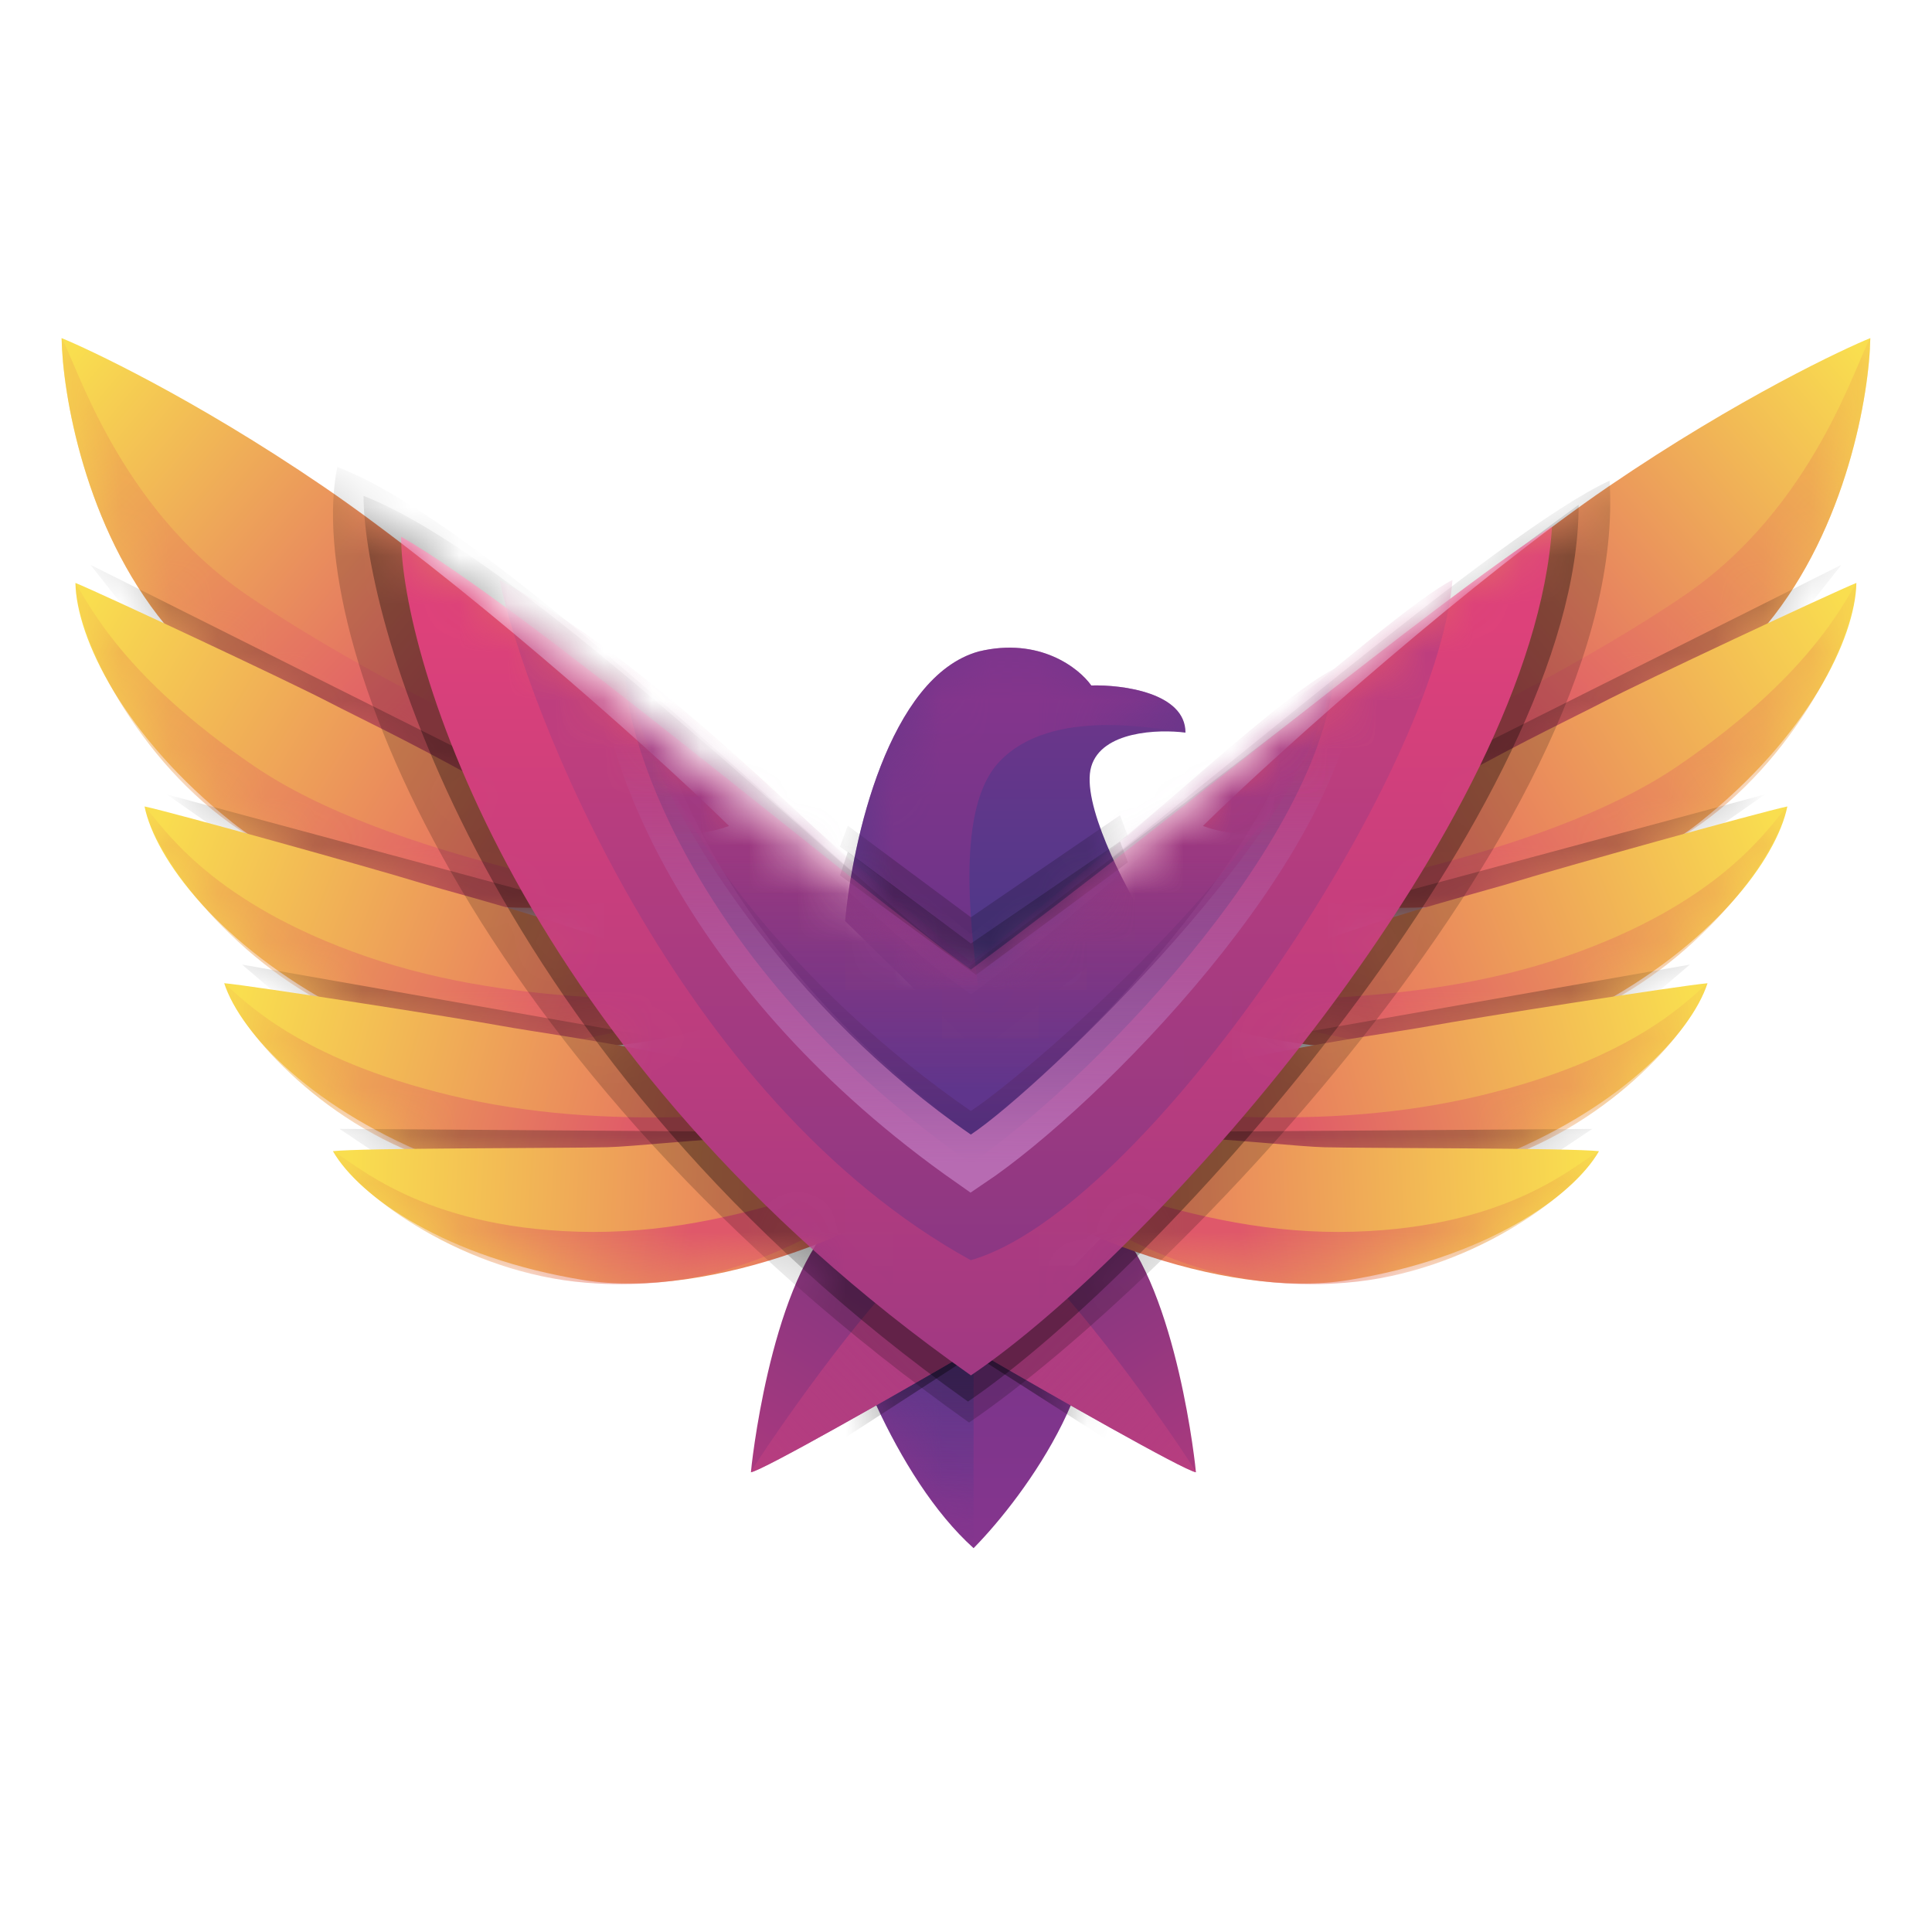 <svg width="40" height="40" viewBox="0 0 40 40" fill="none" xmlns="http://www.w3.org/2000/svg">
<g clip-path="url(#clip0_863_2739)">
<path d="M22.433 26.2C23.213 28.238 21.241 30.951 20.157 32.053C18.531 30.59 17.411 27.591 17.176 26.2H22.433Z" fill="url(#paint0_linear_863_2739)"/>
<mask id="mask0_863_2739" style="mask-type:alpha" maskUnits="userSpaceOnUse" x="17" y="26" width="6" height="7">
<path d="M22.433 26.2C23.213 28.238 21.241 30.951 20.157 32.053C18.531 30.59 17.411 27.591 17.176 26.2H22.433Z" fill="url(#paint1_linear_863_2739)"/>
</mask>
<g mask="url(#mask0_863_2739)">
<path d="M20.157 26.2V32.053C18.531 30.59 17.411 27.591 17.176 26.2H20.157Z" fill="url(#paint2_linear_863_2739)"/>
<path d="M23.029 29.343L22.867 29.777L20.157 28.043L17.23 29.94L17.067 29.614L20.157 27.284L23.029 29.343Z" fill="black" fill-opacity="0.36"/>
</g>
<path d="M24.76 30.482C24.5 30.438 21.761 28.874 20.424 28.097L23.08 25.333C24.38 26.742 24.76 30.427 24.76 30.482Z" fill="url(#paint3_linear_863_2739)"/>
<path d="M24.76 30.482C24.5 30.438 21.761 28.874 20.424 28.097L21.833 26.579C23.134 27.988 24.76 30.427 24.76 30.482Z" fill="url(#paint4_linear_863_2739)"/>
<path d="M15.547 30.482C15.807 30.438 18.546 28.874 19.883 28.097L17.227 25.333C15.926 26.742 15.547 30.427 15.547 30.482Z" fill="url(#paint5_linear_863_2739)"/>
<path d="M15.547 30.482C15.807 30.438 18.546 28.874 19.883 28.097L18.474 26.579C17.173 27.988 15.547 30.427 15.547 30.482Z" fill="url(#paint6_linear_863_2739)"/>
<path d="M3.424 12.938C1.751 10.911 1.295 8.135 1.275 7C1.801 7.213 3.996 8.232 6.69 10.069C9.375 11.9 13.322 15.362 15.093 17.1C12.654 18.045 5.096 14.964 3.424 12.938Z" fill="url(#paint7_linear_863_2739)"/>
<mask id="mask1_863_2739" style="mask-type:alpha" maskUnits="userSpaceOnUse" x="1" y="6" width="15" height="12">
<path d="M3.424 12.938C1.751 10.911 1.295 8.135 1.275 7C1.801 7.213 3.996 8.232 6.69 10.069C9.375 11.9 13.322 15.362 15.093 17.1C12.162 17.766 5.096 14.964 3.424 12.938Z" fill="url(#paint8_linear_863_2739)"/>
</mask>
<g mask="url(#mask1_863_2739)">
<path d="M3.424 12.938C1.751 10.911 1.295 8.135 1.275 7C1.561 7.454 2.426 10.486 5.12 12.324C7.91 14.227 12.821 16.582 15.093 17.1C11.712 18.274 5.096 14.964 3.424 12.938Z" fill="url(#paint9_linear_863_2739)"/>
<path d="M1.873 11.694L10.854 16.189L10.414 17.144L4.547 15.084L1.873 11.694Z" fill="black" fill-opacity="0.24"/>
</g>
<path d="M4.821 17.037C2.562 15.243 1.581 13.204 1.562 12.069C2.088 12.282 6.008 14.118 6.834 14.55C7.777 15.043 11.548 16.792 13.319 18.53C10.953 19.158 6.879 18.671 4.821 17.037Z" fill="url(#paint10_linear_863_2739)"/>
<mask id="mask2_863_2739" style="mask-type:alpha" maskUnits="userSpaceOnUse" x="1" y="12" width="13" height="7">
<path d="M4.821 17.037C2.562 15.243 1.581 13.204 1.562 12.069C2.088 12.282 6.008 14.118 6.834 14.55C7.777 15.043 11.548 16.792 13.319 18.53C11.526 19.567 6.879 18.671 4.821 17.037Z" fill="url(#paint11_linear_863_2739)"/>
</mask>
<g mask="url(#mask2_863_2739)">
<path d="M4.955 17.179C2.858 15.782 1.581 13.204 1.562 12.069C1.847 12.524 2.562 14.021 5.256 15.858C8.046 17.761 13.248 18.596 15.603 18.996C12.35 19.366 8.381 19.461 4.955 17.179Z" fill="url(#paint12_linear_863_2739)"/>
<path d="M3.453 16.448L12.828 18.975L12.484 19.508L4.988 17.52L3.453 16.448Z" fill="black" fill-opacity="0.24"/>
</g>
<path d="M7.072 20.901C4.534 19.564 3.211 17.778 2.993 16.697C3.548 16.812 7.731 17.979 8.62 18.253C9.636 18.567 13.651 19.542 15.7 20.907C13.48 21.903 9.385 22.119 7.072 20.901Z" fill="url(#paint13_linear_863_2739)"/>
<mask id="mask3_863_2739" style="mask-type:alpha" maskUnits="userSpaceOnUse" x="2" y="16" width="14" height="6">
<path d="M7.072 20.901C4.534 19.564 3.211 17.779 2.993 16.697C3.548 16.812 7.731 17.979 8.62 18.253C9.636 18.567 13.651 19.542 15.7 20.907C13.48 21.903 9.385 22.119 7.072 20.901Z" fill="url(#paint14_linear_863_2739)"/>
</mask>
<g mask="url(#mask3_863_2739)">
<path d="M7.231 21.014C4.922 20.029 3.213 17.778 2.995 16.697C3.356 17.083 4.25 18.574 7.296 19.701C10.528 20.895 13.863 20.655 16.561 20.77C13.322 20.785 11.005 22.622 7.231 21.014Z" fill="url(#paint15_linear_863_2739)"/>
<path d="M5.011 19.971L14.579 21.652L14.34 21.982L5.989 20.805L5.011 19.971Z" fill="black" fill-opacity="0.24"/>
</g>
<path d="M9.172 24.033C6.495 23.002 4.984 21.405 4.642 20.356C5.206 20.406 9.497 21.077 10.412 21.245C11.457 21.439 15.559 21.938 17.753 23.055C15.664 24.303 11.611 24.973 9.172 24.033Z" fill="url(#paint16_linear_863_2739)"/>
<mask id="mask4_863_2739" style="mask-type:alpha" maskUnits="userSpaceOnUse" x="4" y="20" width="14" height="5">
<path d="M8.855 23.961C6.178 22.929 4.984 21.405 4.642 20.356C5.206 20.406 9.497 21.077 10.412 21.245C11.457 21.439 15.559 21.938 17.753 23.055C15.664 24.303 11.294 24.9 8.855 23.961Z" fill="url(#paint17_linear_863_2739)"/>
</mask>
<g mask="url(#mask4_863_2739)">
<path d="M9.212 24.098C6.804 23.39 4.983 21.405 4.641 20.356C5.044 20.698 6.156 21.913 9.314 22.676C12.663 23.485 15.896 23.019 18.588 22.819C15.374 23.212 13.147 25.255 9.212 24.098Z" fill="url(#paint18_linear_863_2739)"/>
<path d="M7.029 23.372L16.313 23.438L16.528 24.281L8.097 24.087L7.029 23.372Z" fill="black" fill-opacity="0.24"/>
</g>
<path d="M12.081 26.502C9.25 26.042 7.443 24.79 6.893 23.834C7.456 23.766 11.645 23.775 12.575 23.752C13.637 23.727 17.902 23.141 20.279 23.784C18.491 25.434 14.661 26.921 12.081 26.502Z" fill="url(#paint19_linear_863_2739)"/>
<mask id="mask5_863_2739" style="mask-type:alpha" maskUnits="userSpaceOnUse" x="6" y="23" width="15" height="4">
<path d="M11.756 26.497C8.924 26.037 7.443 24.79 6.893 23.834C7.456 23.767 11.921 23.782 12.851 23.76C13.913 23.734 17.902 23.141 20.279 23.784C18.491 25.434 14.336 26.916 11.756 26.497Z" fill="url(#paint20_linear_863_2739)"/>
</mask>
<g mask="url(#mask5_863_2739)">
<path d="M12.136 26.558C9.634 26.358 7.445 24.79 6.894 23.834C7.359 24.085 8.708 25.402 11.955 25.501C15.399 25.606 18.118 24.071 21.051 23.381C17.985 24.426 16.225 26.883 12.136 26.558Z" fill="url(#paint21_linear_863_2739)"/>
</g>
<path d="M36.575 12.938C38.247 10.911 38.703 8.135 38.723 7C38.197 7.213 36.002 8.232 33.308 10.069C30.623 11.9 26.676 15.362 24.905 17.1C27.344 18.045 34.902 14.965 36.575 12.938Z" fill="url(#paint22_linear_863_2739)"/>
<mask id="mask6_863_2739" style="mask-type:alpha" maskUnits="userSpaceOnUse" x="24" y="7" width="15" height="11">
<path d="M36.575 12.938C38.247 10.911 38.703 8.135 38.723 7C38.197 7.213 36.002 8.232 33.308 10.069C30.623 11.9 26.676 15.362 24.905 17.1C27.836 17.766 34.902 14.965 36.575 12.938Z" fill="url(#paint23_linear_863_2739)"/>
</mask>
<g mask="url(#mask6_863_2739)">
<path d="M36.575 12.938C38.247 10.911 38.703 8.135 38.723 7C38.437 7.454 37.572 10.487 34.878 12.324C32.088 14.227 27.177 16.582 24.905 17.1C28.286 18.275 34.902 14.965 36.575 12.938Z" fill="url(#paint24_linear_863_2739)"/>
<path d="M38.125 11.694L29.143 16.189L29.584 17.145L35.451 15.084L38.125 11.694Z" fill="black" fill-opacity="0.24"/>
</g>
<path d="M35.175 17.037C37.434 15.243 38.415 13.204 38.434 12.069C37.908 12.282 33.988 14.118 33.163 14.55C32.219 15.043 28.448 16.792 26.677 18.53C29.044 19.158 33.117 18.671 35.175 17.037Z" fill="url(#paint25_linear_863_2739)"/>
<mask id="mask7_863_2739" style="mask-type:alpha" maskUnits="userSpaceOnUse" x="26" y="12" width="13" height="7">
<path d="M35.175 17.037C37.434 15.243 38.415 13.204 38.434 12.069C37.908 12.282 33.988 14.118 33.163 14.55C32.219 15.043 28.448 16.792 26.677 18.53C28.47 19.567 33.117 18.671 35.175 17.037Z" fill="url(#paint26_linear_863_2739)"/>
</mask>
<g mask="url(#mask7_863_2739)">
<path d="M35.041 17.179C37.138 15.782 38.415 13.204 38.434 12.069C38.149 12.523 37.434 14.02 34.74 15.858C31.95 17.761 26.748 18.595 24.393 18.996C27.646 19.366 31.615 19.461 35.041 17.179Z" fill="url(#paint27_linear_863_2739)"/>
<path d="M36.543 16.447L27.168 18.974L27.512 19.507L35.008 17.52L36.543 16.447Z" fill="black" fill-opacity="0.24"/>
</g>
<path d="M32.926 20.901C35.464 19.564 36.787 17.778 37.005 16.697C36.45 16.812 32.267 17.979 31.378 18.253C30.363 18.567 26.347 19.542 24.298 20.907C26.518 21.903 30.613 22.119 32.926 20.901Z" fill="url(#paint28_linear_863_2739)"/>
<mask id="mask8_863_2739" style="mask-type:alpha" maskUnits="userSpaceOnUse" x="24" y="16" width="14" height="6">
<path d="M32.926 20.901C35.464 19.564 36.787 17.778 37.005 16.697C36.45 16.812 32.267 17.979 31.378 18.253C30.363 18.567 26.347 19.542 24.298 20.907C26.518 21.903 30.613 22.119 32.926 20.901Z" fill="url(#paint29_linear_863_2739)"/>
</mask>
<g mask="url(#mask8_863_2739)">
<path d="M32.767 21.014C35.076 20.029 36.785 17.778 37.003 16.697C36.642 17.083 35.748 18.574 32.702 19.701C29.47 20.895 26.135 20.655 23.438 20.77C26.676 20.785 28.994 22.622 32.767 21.014Z" fill="url(#paint30_linear_863_2739)"/>
<path d="M34.987 19.971L25.419 21.652L25.658 21.982L34.009 20.805L34.987 19.971Z" fill="black" fill-opacity="0.24"/>
</g>
<path d="M30.822 24.033C33.499 23.002 35.01 21.405 35.352 20.357C34.788 20.406 30.497 21.077 29.583 21.246C28.537 21.439 24.435 21.938 22.241 23.055C24.33 24.303 28.383 24.973 30.822 24.033Z" fill="url(#paint31_linear_863_2739)"/>
<mask id="mask9_863_2739" style="mask-type:alpha" maskUnits="userSpaceOnUse" x="22" y="20" width="14" height="5">
<path d="M31.139 23.961C33.816 22.93 35.01 21.405 35.352 20.357C34.788 20.406 30.497 21.077 29.583 21.246C28.537 21.439 24.435 21.938 22.241 23.055C24.33 24.303 28.701 24.901 31.139 23.961Z" fill="url(#paint32_linear_863_2739)"/>
</mask>
<g mask="url(#mask9_863_2739)">
<path d="M30.782 24.098C33.191 23.39 35.011 21.405 35.353 20.357C34.95 20.698 33.838 21.913 30.68 22.676C27.331 23.485 24.098 23.02 21.406 22.819C24.62 23.212 26.847 25.256 30.782 24.098Z" fill="url(#paint33_linear_863_2739)"/>
<path d="M32.966 23.373L23.681 23.438L23.466 24.281L31.897 24.087L32.966 23.373Z" fill="black" fill-opacity="0.24"/>
</g>
<path d="M27.917 26.503C30.748 26.043 32.555 24.79 33.105 23.834C32.542 23.767 28.353 23.775 27.424 23.753C26.361 23.727 22.096 23.141 19.719 23.784C21.507 25.434 25.337 26.922 27.917 26.503Z" fill="url(#paint34_linear_863_2739)"/>
<mask id="mask10_863_2739" style="mask-type:alpha" maskUnits="userSpaceOnUse" x="19" y="23" width="15" height="4">
<path d="M28.242 26.497C31.074 26.037 32.555 24.79 33.105 23.834C32.542 23.767 28.077 23.783 27.147 23.76C26.085 23.735 22.096 23.142 19.719 23.784C21.507 25.434 25.662 26.916 28.242 26.497Z" fill="url(#paint35_linear_863_2739)"/>
</mask>
<g mask="url(#mask10_863_2739)">
<path d="M27.862 26.558C30.364 26.359 32.553 24.79 33.104 23.834C32.639 24.085 31.29 25.402 28.043 25.501C24.599 25.606 21.88 24.072 18.947 23.381C22.013 24.426 23.773 26.883 27.862 26.558Z" fill="url(#paint36_linear_863_2739)"/>
</g>
<path d="M22.593 15.872C22.81 15.135 23.984 15.096 24.544 15.168C24.544 14.344 23.243 14.174 22.593 14.192C22.34 13.831 21.52 13.184 20.262 13.488C18.398 14.008 17.643 17.426 17.498 19.07L20.262 21.78L23.731 19.07C23.261 18.311 22.376 16.61 22.593 15.872Z" fill="url(#paint37_linear_863_2739)"/>
<mask id="mask11_863_2739" style="mask-type:alpha" maskUnits="userSpaceOnUse" x="17" y="13" width="8" height="9">
<path d="M22.593 15.872C22.81 15.135 23.984 15.096 24.544 15.168C24.544 14.344 23.243 14.174 22.593 14.192C22.34 13.831 21.52 13.184 20.262 13.488C18.398 14.008 17.643 17.426 17.498 19.07L20.262 21.78L23.731 19.07C23.261 18.311 22.376 16.61 22.593 15.872Z" fill="url(#paint38_linear_863_2739)"/>
</mask>
<g mask="url(#mask11_863_2739)">
<path d="M20.696 15.764C21.78 14.626 23.984 15.096 24.544 15.168C24.544 14.344 23.243 14.174 22.593 14.192C22.34 13.831 21.52 13.184 20.262 13.488C18.398 14.008 17.643 17.426 17.498 19.07L20.425 21.756C20.226 20.075 19.612 16.902 20.696 15.764Z" fill="url(#paint39_linear_863_2739)"/>
<path d="M17.391 18.124L17.553 17.636L20.101 19.533L23.19 17.42L23.352 17.853L20.209 20.184L17.391 18.124Z" fill="black" fill-opacity="0.36"/>
<path d="M17.391 17.528L17.553 17.095L20.101 18.991L23.19 16.878L23.352 17.311L20.101 19.533L17.391 17.528Z" fill="black" fill-opacity="0.18"/>
</g>
<mask id="mask12_863_2739" style="mask-type:alpha" maskUnits="userSpaceOnUse" x="1" y="6" width="38" height="27">
<path d="M22.433 26.2C23.213 28.238 21.241 30.951 20.157 32.053C18.531 30.59 17.411 27.591 17.176 26.2H22.433Z" fill="url(#paint40_linear_863_2739)"/>
<mask id="mask13_863_2739" style="mask-type:alpha" maskUnits="userSpaceOnUse" x="17" y="26" width="6" height="7">
<path d="M22.433 26.2C23.213 28.238 21.241 30.951 20.157 32.053C18.531 30.59 17.411 27.591 17.176 26.2H22.433Z" fill="url(#paint41_linear_863_2739)"/>
</mask>
<g mask="url(#mask13_863_2739)">
<path d="M20.157 26.2V32.053C18.531 30.59 17.411 27.591 17.176 26.2H20.157Z" fill="url(#paint42_linear_863_2739)"/>
<path d="M23.029 29.343L22.867 29.777L20.157 28.043L17.23 29.94L17.067 29.614L20.157 27.284L23.029 29.343Z" fill="black" fill-opacity="0.36"/>
</g>
<path d="M24.76 30.482C24.5 30.438 21.761 28.874 20.424 28.097L23.08 25.333C24.38 26.742 24.76 30.427 24.76 30.482Z" fill="url(#paint43_linear_863_2739)"/>
<path d="M24.76 30.482C24.5 30.438 21.761 28.874 20.424 28.097L21.833 26.579C23.134 27.988 24.76 30.427 24.76 30.482Z" fill="url(#paint44_linear_863_2739)"/>
<path d="M15.547 30.482C15.807 30.438 18.546 28.874 19.883 28.097L17.227 25.333C15.926 26.742 15.547 30.427 15.547 30.482Z" fill="url(#paint45_linear_863_2739)"/>
<path d="M15.547 30.482C15.807 30.438 18.546 28.874 19.883 28.097L18.474 26.579C17.173 27.988 15.547 30.427 15.547 30.482Z" fill="url(#paint46_linear_863_2739)"/>
<path d="M3.424 12.938C1.751 10.911 1.295 8.135 1.275 7C1.801 7.213 3.996 8.232 6.69 10.069C9.375 11.9 13.322 15.362 15.093 17.1C12.654 18.045 5.096 14.964 3.424 12.938Z" fill="url(#paint47_linear_863_2739)"/>
<mask id="mask14_863_2739" style="mask-type:alpha" maskUnits="userSpaceOnUse" x="1" y="6" width="15" height="12">
<path d="M3.424 12.938C1.751 10.911 1.295 8.135 1.275 7C1.801 7.213 3.996 8.232 6.69 10.069C9.375 11.9 13.322 15.362 15.093 17.1C12.162 17.766 5.096 14.964 3.424 12.938Z" fill="url(#paint48_linear_863_2739)"/>
</mask>
<g mask="url(#mask14_863_2739)">
<path d="M3.424 12.938C1.751 10.911 1.295 8.135 1.275 7C1.561 7.454 2.426 10.486 5.12 12.324C7.91 14.227 12.821 16.582 15.093 17.1C11.712 18.274 5.096 14.964 3.424 12.938Z" fill="url(#paint49_linear_863_2739)"/>
<path d="M1.873 11.694L10.854 16.189L10.414 17.144L4.547 15.084L1.873 11.694Z" fill="black" fill-opacity="0.24"/>
</g>
<path d="M4.821 17.037C2.562 15.243 1.581 13.204 1.562 12.069C2.088 12.282 6.008 14.118 6.834 14.55C7.777 15.043 11.548 16.792 13.319 18.53C10.953 19.158 6.879 18.671 4.821 17.037Z" fill="url(#paint50_linear_863_2739)"/>
<mask id="mask15_863_2739" style="mask-type:alpha" maskUnits="userSpaceOnUse" x="1" y="12" width="13" height="7">
<path d="M4.821 17.037C2.562 15.243 1.581 13.204 1.562 12.069C2.088 12.282 6.008 14.118 6.834 14.55C7.777 15.043 11.548 16.792 13.319 18.53C11.526 19.567 6.879 18.671 4.821 17.037Z" fill="url(#paint51_linear_863_2739)"/>
</mask>
<g mask="url(#mask15_863_2739)">
<path d="M4.955 17.179C2.858 15.782 1.581 13.204 1.562 12.069C1.847 12.524 2.562 14.021 5.256 15.858C8.046 17.761 13.248 18.596 15.603 18.996C12.35 19.366 8.381 19.461 4.955 17.179Z" fill="url(#paint52_linear_863_2739)"/>
<path d="M3.453 16.448L12.828 18.975L12.484 19.508L4.988 17.52L3.453 16.448Z" fill="black" fill-opacity="0.24"/>
</g>
<path d="M7.072 20.901C4.534 19.564 3.211 17.778 2.993 16.697C3.548 16.812 7.731 17.979 8.62 18.253C9.636 18.567 13.651 19.542 15.7 20.907C13.48 21.903 9.385 22.119 7.072 20.901Z" fill="url(#paint53_linear_863_2739)"/>
<mask id="mask16_863_2739" style="mask-type:alpha" maskUnits="userSpaceOnUse" x="2" y="16" width="14" height="6">
<path d="M7.072 20.901C4.534 19.564 3.211 17.779 2.993 16.697C3.548 16.812 7.731 17.979 8.62 18.253C9.636 18.567 13.651 19.542 15.7 20.907C13.48 21.903 9.385 22.119 7.072 20.901Z" fill="url(#paint54_linear_863_2739)"/>
</mask>
<g mask="url(#mask16_863_2739)">
<path d="M7.231 21.014C4.922 20.029 3.213 17.778 2.995 16.697C3.356 17.083 4.25 18.574 7.296 19.701C10.528 20.895 13.863 20.655 16.561 20.77C13.322 20.785 11.005 22.622 7.231 21.014Z" fill="url(#paint55_linear_863_2739)"/>
<path d="M5.011 19.971L14.579 21.652L14.34 21.982L5.989 20.805L5.011 19.971Z" fill="black" fill-opacity="0.24"/>
</g>
<path d="M9.172 24.033C6.495 23.002 4.984 21.405 4.642 20.356C5.206 20.406 9.497 21.077 10.412 21.245C11.457 21.439 15.559 21.938 17.753 23.055C15.664 24.303 11.611 24.973 9.172 24.033Z" fill="url(#paint56_linear_863_2739)"/>
<mask id="mask17_863_2739" style="mask-type:alpha" maskUnits="userSpaceOnUse" x="4" y="20" width="14" height="5">
<path d="M8.855 23.961C6.178 22.929 4.984 21.405 4.642 20.356C5.206 20.406 9.497 21.077 10.412 21.245C11.457 21.439 15.559 21.938 17.753 23.055C15.664 24.303 11.294 24.9 8.855 23.961Z" fill="url(#paint57_linear_863_2739)"/>
</mask>
<g mask="url(#mask17_863_2739)">
<path d="M9.212 24.098C6.804 23.39 4.983 21.405 4.641 20.356C5.044 20.698 6.156 21.913 9.314 22.676C12.663 23.485 15.896 23.019 18.588 22.819C15.374 23.212 13.147 25.255 9.212 24.098Z" fill="url(#paint58_linear_863_2739)"/>
<path d="M7.029 23.372L16.313 23.438L16.528 24.281L8.097 24.087L7.029 23.372Z" fill="black" fill-opacity="0.24"/>
</g>
<path d="M12.081 26.502C9.25 26.042 7.443 24.79 6.893 23.834C7.456 23.766 11.645 23.775 12.575 23.752C13.637 23.727 17.902 23.141 20.279 23.784C18.491 25.434 14.661 26.921 12.081 26.502Z" fill="url(#paint59_linear_863_2739)"/>
<mask id="mask18_863_2739" style="mask-type:alpha" maskUnits="userSpaceOnUse" x="6" y="23" width="15" height="4">
<path d="M11.756 26.497C8.924 26.037 7.443 24.79 6.893 23.834C7.456 23.767 11.921 23.782 12.851 23.76C13.913 23.734 17.902 23.141 20.279 23.784C18.491 25.434 14.336 26.916 11.756 26.497Z" fill="url(#paint60_linear_863_2739)"/>
</mask>
<g mask="url(#mask18_863_2739)">
<path d="M12.136 26.558C9.634 26.358 7.445 24.79 6.894 23.834C7.359 24.085 8.708 25.402 11.955 25.501C15.399 25.606 18.118 24.071 21.051 23.381C17.985 24.426 16.225 26.883 12.136 26.558Z" fill="url(#paint61_linear_863_2739)"/>
</g>
<path d="M36.575 12.938C38.247 10.911 38.703 8.135 38.723 7C38.197 7.213 36.002 8.232 33.308 10.069C30.623 11.9 26.676 15.362 24.905 17.1C27.344 18.045 34.902 14.965 36.575 12.938Z" fill="url(#paint62_linear_863_2739)"/>
<mask id="mask19_863_2739" style="mask-type:alpha" maskUnits="userSpaceOnUse" x="24" y="7" width="15" height="11">
<path d="M36.575 12.938C38.247 10.911 38.703 8.135 38.723 7C38.197 7.213 36.002 8.232 33.308 10.069C30.623 11.9 26.676 15.362 24.905 17.1C27.836 17.766 34.902 14.965 36.575 12.938Z" fill="url(#paint63_linear_863_2739)"/>
</mask>
<g mask="url(#mask19_863_2739)">
<path d="M36.575 12.938C38.247 10.911 38.703 8.135 38.723 7C38.437 7.454 37.572 10.487 34.878 12.324C32.088 14.227 27.177 16.582 24.905 17.1C28.286 18.275 34.902 14.965 36.575 12.938Z" fill="url(#paint64_linear_863_2739)"/>
<path d="M38.125 11.694L29.143 16.189L29.584 17.145L35.451 15.084L38.125 11.694Z" fill="black" fill-opacity="0.24"/>
</g>
<path d="M35.175 17.037C37.434 15.243 38.415 13.204 38.434 12.069C37.908 12.282 33.988 14.118 33.163 14.55C32.219 15.043 28.448 16.792 26.677 18.53C29.044 19.158 33.117 18.671 35.175 17.037Z" fill="url(#paint65_linear_863_2739)"/>
<mask id="mask20_863_2739" style="mask-type:alpha" maskUnits="userSpaceOnUse" x="26" y="12" width="13" height="7">
<path d="M35.175 17.037C37.434 15.243 38.415 13.204 38.434 12.069C37.908 12.282 33.988 14.118 33.163 14.55C32.219 15.043 28.448 16.792 26.677 18.53C28.47 19.567 33.117 18.671 35.175 17.037Z" fill="url(#paint66_linear_863_2739)"/>
</mask>
<g mask="url(#mask20_863_2739)">
<path d="M35.041 17.179C37.138 15.782 38.415 13.204 38.434 12.069C38.149 12.523 37.434 14.02 34.74 15.858C31.95 17.761 26.748 18.595 24.393 18.996C27.646 19.366 31.615 19.461 35.041 17.179Z" fill="url(#paint67_linear_863_2739)"/>
<path d="M36.543 16.447L27.168 18.974L27.512 19.507L35.008 17.52L36.543 16.447Z" fill="black" fill-opacity="0.24"/>
</g>
<path d="M32.926 20.901C35.464 19.564 36.787 17.778 37.005 16.697C36.45 16.812 32.267 17.979 31.378 18.253C30.363 18.567 26.347 19.542 24.298 20.907C26.518 21.903 30.613 22.119 32.926 20.901Z" fill="url(#paint68_linear_863_2739)"/>
<mask id="mask21_863_2739" style="mask-type:alpha" maskUnits="userSpaceOnUse" x="24" y="16" width="14" height="6">
<path d="M32.926 20.901C35.464 19.564 36.787 17.778 37.005 16.697C36.45 16.812 32.267 17.979 31.378 18.253C30.363 18.567 26.347 19.542 24.298 20.907C26.518 21.903 30.613 22.119 32.926 20.901Z" fill="url(#paint69_linear_863_2739)"/>
</mask>
<g mask="url(#mask21_863_2739)">
<path d="M32.767 21.014C35.076 20.029 36.785 17.778 37.003 16.697C36.642 17.083 35.748 18.574 32.702 19.701C29.47 20.895 26.135 20.655 23.438 20.77C26.676 20.785 28.994 22.622 32.767 21.014Z" fill="url(#paint70_linear_863_2739)"/>
<path d="M34.987 19.971L25.419 21.652L25.658 21.982L34.009 20.805L34.987 19.971Z" fill="black" fill-opacity="0.24"/>
</g>
<path d="M30.822 24.033C33.499 23.002 35.01 21.405 35.352 20.357C34.788 20.406 30.497 21.077 29.583 21.246C28.537 21.439 24.435 21.938 22.241 23.055C24.33 24.303 28.383 24.973 30.822 24.033Z" fill="url(#paint71_linear_863_2739)"/>
<mask id="mask22_863_2739" style="mask-type:alpha" maskUnits="userSpaceOnUse" x="22" y="20" width="14" height="5">
<path d="M31.139 23.961C33.816 22.93 35.01 21.405 35.352 20.357C34.788 20.406 30.497 21.077 29.583 21.246C28.537 21.439 24.435 21.938 22.241 23.055C24.33 24.303 28.701 24.901 31.139 23.961Z" fill="url(#paint72_linear_863_2739)"/>
</mask>
<g mask="url(#mask22_863_2739)">
<path d="M30.782 24.098C33.191 23.39 35.011 21.405 35.353 20.357C34.95 20.698 33.838 21.913 30.68 22.676C27.331 23.485 24.098 23.02 21.406 22.819C24.62 23.212 26.847 25.256 30.782 24.098Z" fill="url(#paint73_linear_863_2739)"/>
<path d="M32.966 23.373L23.681 23.438L23.466 24.281L31.897 24.087L32.966 23.373Z" fill="black" fill-opacity="0.24"/>
</g>
<path d="M27.917 26.503C30.748 26.043 32.555 24.79 33.105 23.834C32.542 23.767 28.353 23.775 27.424 23.753C26.361 23.727 22.096 23.141 19.719 23.784C21.507 25.434 25.337 26.922 27.917 26.503Z" fill="url(#paint74_linear_863_2739)"/>
<mask id="mask23_863_2739" style="mask-type:alpha" maskUnits="userSpaceOnUse" x="19" y="23" width="15" height="4">
<path d="M28.242 26.497C31.074 26.037 32.555 24.79 33.105 23.834C32.542 23.767 28.077 23.783 27.147 23.76C26.085 23.735 22.096 23.142 19.719 23.784C21.507 25.434 25.662 26.916 28.242 26.497Z" fill="url(#paint75_linear_863_2739)"/>
</mask>
<g mask="url(#mask23_863_2739)">
<path d="M27.862 26.558C30.364 26.359 32.553 24.79 33.104 23.834C32.639 24.085 31.29 25.402 28.043 25.501C24.599 25.606 21.88 24.072 18.947 23.381C22.013 24.426 23.773 26.883 27.862 26.558Z" fill="url(#paint76_linear_863_2739)"/>
</g>
<path d="M20.1 28.476C10.67 21.842 8.285 13.662 8.285 11.259C11.167 13.242 17.487 18.178 20.1 20.075C24.686 16.65 28.056 13.682 32.133 11.052C31.743 17.209 23.958 25.875 20.1 28.476Z" fill="url(#paint77_linear_863_2739)"/>
</mask>
<g mask="url(#mask12_863_2739)">
<path d="M20.063 29.452C9.624 22.029 6.281 13.108 6.984 9.667C10.48 11.026 17.17 17.93 20.063 20.052C25.139 16.22 30.99 11.042 33.325 9.951C33.744 16.78 24.333 26.541 20.063 29.452Z" fill="black" fill-opacity="0.18"/>
<path d="M20.041 29.018C10.053 21.92 7.527 12.838 7.527 10.267C10.872 11.566 17.273 18 20.041 20.03C24.897 16.365 30.554 11.993 32.684 10.451C32.684 16.619 24.126 26.235 20.041 29.018Z" fill="black" fill-opacity="0.32"/>
<path d="M20.102 28.476C10.671 21.842 8.305 13.515 8.305 11.112C10.875 12.581 17.488 18.178 20.102 20.075C24.688 16.65 29.453 12.654 32.134 10.892C31.745 17.049 23.959 25.875 20.102 28.476Z" fill="url(#paint78_linear_863_2739)"/>
<mask id="mask24_863_2739" style="mask-type:alpha" maskUnits="userSpaceOnUse" x="8" y="11" width="25" height="18">
<path d="M20.099 28.476C10.668 21.842 8.262 13.515 8.262 11.112C11.42 12.326 17.485 18.178 20.099 20.075C24.685 16.65 30.022 12.028 32.131 11.052C31.742 17.209 23.956 25.875 20.099 28.476Z" fill="url(#paint79_linear_863_2739)"/>
</mask>
<g mask="url(#mask24_863_2739)">
<path d="M20.099 26.091C14.001 22.731 10.886 14.608 10.344 12.007C14.084 14.012 18.12 18.574 20.099 20.075C22.83 18.047 28.781 12.647 30.072 12.007C29.747 16.072 23.703 25.062 20.099 26.091Z" fill="url(#paint80_linear_863_2739)"/>
<path d="M20.1 24.086C14.484 20.157 12.945 15.374 12.945 13.951C14.613 14.858 18.543 18.843 20.1 19.967C22.83 17.938 26.342 14.483 27.633 13.842C27.401 17.489 22.397 22.545 20.1 24.086Z" fill="url(#paint81_linear_863_2739)" stroke="url(#paint82_linear_863_2739)"/>
<path d="M20.1 23.49C16.499 21.001 13.704 17.044 12.945 14.063C14.07 14.591 19.102 19.201 20.1 19.913C21.851 18.628 26.614 14.486 27.525 14.063C27.416 16.881 21.573 22.514 20.1 23.49Z" fill="url(#paint83_linear_863_2739)"/>
<path d="M20.1 23.002C16.499 20.514 13.704 16.97 12.945 13.989C14.07 14.518 19.102 19.201 20.1 19.913C21.85 18.628 26.614 14.412 27.525 13.989C27.416 16.808 21.572 22.026 20.1 23.002Z" fill="url(#paint84_linear_863_2739)"/>
</g>
</g>
</g>
<defs>
<linearGradient id="paint0_linear_863_2739" x1="19.893" y1="26.2" x2="19.893" y2="32.053" gradientUnits="userSpaceOnUse">
<stop stop-color="#773589"/>
<stop offset="1" stop-color="#85358E"/>
</linearGradient>
<linearGradient id="paint1_linear_863_2739" x1="19.893" y1="26.2" x2="19.893" y2="32.053" gradientUnits="userSpaceOnUse">
<stop stop-color="#773589"/>
<stop offset="1" stop-color="#85358E"/>
</linearGradient>
<linearGradient id="paint2_linear_863_2739" x1="19.893" y1="27.338" x2="19.893" y2="32.053" gradientUnits="userSpaceOnUse">
<stop stop-color="#55398B"/>
<stop offset="1" stop-color="#59368C" stop-opacity="0"/>
</linearGradient>
<linearGradient id="paint3_linear_863_2739" x1="22.158" y1="26.308" x2="24.76" y2="30.427" gradientUnits="userSpaceOnUse">
<stop stop-color="#853681"/>
<stop offset="1" stop-color="#A9397E"/>
</linearGradient>
<linearGradient id="paint4_linear_863_2739" x1="21.237" y1="27.121" x2="24.651" y2="30.427" gradientUnits="userSpaceOnUse">
<stop stop-color="#AE3C80"/>
<stop offset="1" stop-color="#C54181" stop-opacity="0.5"/>
</linearGradient>
<linearGradient id="paint5_linear_863_2739" x1="18.148" y1="26.308" x2="15.547" y2="30.427" gradientUnits="userSpaceOnUse">
<stop stop-color="#853681"/>
<stop offset="1" stop-color="#A9397E"/>
</linearGradient>
<linearGradient id="paint6_linear_863_2739" x1="19.07" y1="27.121" x2="15.655" y2="30.427" gradientUnits="userSpaceOnUse">
<stop stop-color="#AE3C80"/>
<stop offset="1" stop-color="#C54181" stop-opacity="0.5"/>
</linearGradient>
<linearGradient id="paint7_linear_863_2739" x1="1.633" y1="7.137" x2="9.568" y2="13.783" gradientUnits="userSpaceOnUse">
<stop stop-color="#F9DE4F"/>
<stop offset="1" stop-color="#E06065"/>
</linearGradient>
<linearGradient id="paint8_linear_863_2739" x1="1.633" y1="7.137" x2="9.568" y2="13.783" gradientUnits="userSpaceOnUse">
<stop stop-color="#F9DE4F"/>
<stop offset="1" stop-color="#E06065"/>
</linearGradient>
<linearGradient id="paint9_linear_863_2739" x1="1.661" y1="8.478" x2="8.186" y2="14.969" gradientUnits="userSpaceOnUse">
<stop stop-color="#F2BB4F"/>
<stop offset="1" stop-color="#E05C68"/>
</linearGradient>
<linearGradient id="paint10_linear_863_2739" x1="1.92" y1="12.206" x2="10.428" y2="17.315" gradientUnits="userSpaceOnUse">
<stop stop-color="#F9DE4F"/>
<stop offset="1" stop-color="#E57060"/>
</linearGradient>
<linearGradient id="paint11_linear_863_2739" x1="1.92" y1="12.206" x2="9.855" y2="18.852" gradientUnits="userSpaceOnUse">
<stop stop-color="#F9DE4F"/>
<stop offset="1" stop-color="#E06065"/>
</linearGradient>
<linearGradient id="paint12_linear_863_2739" x1="1.947" y1="13.547" x2="9.833" y2="18.458" gradientUnits="userSpaceOnUse">
<stop stop-color="#F2BB4F"/>
<stop offset="1" stop-color="#E05C68"/>
</linearGradient>
<linearGradient id="paint13_linear_863_2739" x1="3.37" y1="16.768" x2="12.576" y2="20.392" gradientUnits="userSpaceOnUse">
<stop stop-color="#F9DE4F"/>
<stop offset="1" stop-color="#E57060"/>
</linearGradient>
<linearGradient id="paint14_linear_863_2739" x1="3.37" y1="16.768" x2="12.218" y2="22.01" gradientUnits="userSpaceOnUse">
<stop stop-color="#F9DE4F"/>
<stop offset="1" stop-color="#E06065"/>
</linearGradient>
<linearGradient id="paint15_linear_863_2739" x1="3.635" y1="18.045" x2="11.55" y2="21.475" gradientUnits="userSpaceOnUse">
<stop stop-color="#F2BB4F"/>
<stop offset="1" stop-color="#E05C68"/>
</linearGradient>
<linearGradient id="paint16_linear_863_2739" x1="5.024" y1="20.383" x2="14.59" y2="22.909" gradientUnits="userSpaceOnUse">
<stop stop-color="#F9DE4F"/>
<stop offset="1" stop-color="#E57060"/>
</linearGradient>
<linearGradient id="paint17_linear_863_2739" x1="5.024" y1="20.383" x2="14.423" y2="24.556" gradientUnits="userSpaceOnUse">
<stop stop-color="#F9DE4F"/>
<stop offset="1" stop-color="#E06065"/>
</linearGradient>
<linearGradient id="paint18_linear_863_2739" x1="5.433" y1="21.62" x2="12.942" y2="23.775" gradientUnits="userSpaceOnUse">
<stop stop-color="#F2BB4F"/>
<stop offset="1" stop-color="#E05C68"/>
</linearGradient>
<linearGradient id="paint19_linear_863_2739" x1="7.272" y1="23.781" x2="17.153" y2="24.29" gradientUnits="userSpaceOnUse">
<stop stop-color="#F9DE4F"/>
<stop offset="1" stop-color="#E57060"/>
</linearGradient>
<linearGradient id="paint20_linear_863_2739" x1="7.272" y1="23.782" x2="17.328" y2="25.937" gradientUnits="userSpaceOnUse">
<stop stop-color="#F9DE4F"/>
<stop offset="1" stop-color="#E06065"/>
</linearGradient>
<linearGradient id="paint21_linear_863_2739" x1="7.929" y1="24.908" x2="14.206" y2="26.136" gradientUnits="userSpaceOnUse">
<stop stop-color="#F1BB4C"/>
<stop offset="1" stop-color="#DF586A"/>
</linearGradient>
<linearGradient id="paint22_linear_863_2739" x1="38.365" y1="7.137" x2="30.43" y2="13.783" gradientUnits="userSpaceOnUse">
<stop stop-color="#F9DE4F"/>
<stop offset="1" stop-color="#E06065"/>
</linearGradient>
<linearGradient id="paint23_linear_863_2739" x1="38.365" y1="7.137" x2="30.43" y2="13.783" gradientUnits="userSpaceOnUse">
<stop stop-color="#F9DE4F"/>
<stop offset="1" stop-color="#E06065"/>
</linearGradient>
<linearGradient id="paint24_linear_863_2739" x1="38.337" y1="8.478" x2="31.812" y2="14.969" gradientUnits="userSpaceOnUse">
<stop stop-color="#F2BB4F"/>
<stop offset="1" stop-color="#E05C68"/>
</linearGradient>
<linearGradient id="paint25_linear_863_2739" x1="38.076" y1="12.206" x2="29.568" y2="17.315" gradientUnits="userSpaceOnUse">
<stop stop-color="#F9DE4F"/>
<stop offset="1" stop-color="#E57060"/>
</linearGradient>
<linearGradient id="paint26_linear_863_2739" x1="38.076" y1="12.206" x2="30.141" y2="18.852" gradientUnits="userSpaceOnUse">
<stop stop-color="#F9DE4F"/>
<stop offset="1" stop-color="#E06065"/>
</linearGradient>
<linearGradient id="paint27_linear_863_2739" x1="38.049" y1="13.547" x2="30.163" y2="18.458" gradientUnits="userSpaceOnUse">
<stop stop-color="#F2BB4F"/>
<stop offset="1" stop-color="#E05C68"/>
</linearGradient>
<linearGradient id="paint28_linear_863_2739" x1="36.628" y1="16.768" x2="27.422" y2="20.392" gradientUnits="userSpaceOnUse">
<stop stop-color="#F9DE4F"/>
<stop offset="1" stop-color="#E57060"/>
</linearGradient>
<linearGradient id="paint29_linear_863_2739" x1="36.628" y1="16.768" x2="27.78" y2="22.01" gradientUnits="userSpaceOnUse">
<stop stop-color="#F9DE4F"/>
<stop offset="1" stop-color="#E06065"/>
</linearGradient>
<linearGradient id="paint30_linear_863_2739" x1="36.364" y1="18.045" x2="28.448" y2="21.475" gradientUnits="userSpaceOnUse">
<stop stop-color="#F2BB4F"/>
<stop offset="1" stop-color="#E05C68"/>
</linearGradient>
<linearGradient id="paint31_linear_863_2739" x1="34.97" y1="20.384" x2="25.404" y2="22.909" gradientUnits="userSpaceOnUse">
<stop stop-color="#F9DE4F"/>
<stop offset="1" stop-color="#E57060"/>
</linearGradient>
<linearGradient id="paint32_linear_863_2739" x1="34.97" y1="20.384" x2="25.571" y2="24.557" gradientUnits="userSpaceOnUse">
<stop stop-color="#F9DE4F"/>
<stop offset="1" stop-color="#E06065"/>
</linearGradient>
<linearGradient id="paint33_linear_863_2739" x1="34.561" y1="21.621" x2="27.052" y2="23.776" gradientUnits="userSpaceOnUse">
<stop stop-color="#F2BB4F"/>
<stop offset="1" stop-color="#E05C68"/>
</linearGradient>
<linearGradient id="paint34_linear_863_2739" x1="32.726" y1="23.782" x2="22.845" y2="24.29" gradientUnits="userSpaceOnUse">
<stop stop-color="#F9DE4F"/>
<stop offset="1" stop-color="#E57060"/>
</linearGradient>
<linearGradient id="paint35_linear_863_2739" x1="32.726" y1="23.782" x2="22.67" y2="25.937" gradientUnits="userSpaceOnUse">
<stop stop-color="#F9DE4F"/>
<stop offset="1" stop-color="#E06065"/>
</linearGradient>
<linearGradient id="paint36_linear_863_2739" x1="32.069" y1="24.909" x2="25.792" y2="26.136" gradientUnits="userSpaceOnUse">
<stop stop-color="#F1BB4C"/>
<stop offset="1" stop-color="#DF586A"/>
</linearGradient>
<linearGradient id="paint37_linear_863_2739" x1="21.021" y1="13.409" x2="21.021" y2="21.78" gradientUnits="userSpaceOnUse">
<stop stop-color="#74358B"/>
<stop offset="1" stop-color="#3F3988"/>
</linearGradient>
<linearGradient id="paint38_linear_863_2739" x1="21.021" y1="13.409" x2="21.021" y2="21.78" gradientUnits="userSpaceOnUse">
<stop stop-color="#74358B"/>
<stop offset="1" stop-color="#3F3988"/>
</linearGradient>
<linearGradient id="paint39_linear_863_2739" x1="21.021" y1="13.409" x2="21.021" y2="21.78" gradientUnits="userSpaceOnUse">
<stop stop-color="#89358D"/>
<stop offset="1" stop-color="#613486"/>
</linearGradient>
<linearGradient id="paint40_linear_863_2739" x1="19.893" y1="26.2" x2="19.893" y2="32.053" gradientUnits="userSpaceOnUse">
<stop stop-color="#773589"/>
<stop offset="1" stop-color="#85358E"/>
</linearGradient>
<linearGradient id="paint41_linear_863_2739" x1="19.893" y1="26.2" x2="19.893" y2="32.053" gradientUnits="userSpaceOnUse">
<stop stop-color="#773589"/>
<stop offset="1" stop-color="#85358E"/>
</linearGradient>
<linearGradient id="paint42_linear_863_2739" x1="19.893" y1="27.338" x2="19.893" y2="32.053" gradientUnits="userSpaceOnUse">
<stop stop-color="#55398B"/>
<stop offset="1" stop-color="#59368C" stop-opacity="0"/>
</linearGradient>
<linearGradient id="paint43_linear_863_2739" x1="22.158" y1="26.308" x2="24.76" y2="30.427" gradientUnits="userSpaceOnUse">
<stop stop-color="#853681"/>
<stop offset="1" stop-color="#A9397E"/>
</linearGradient>
<linearGradient id="paint44_linear_863_2739" x1="21.237" y1="27.121" x2="24.651" y2="30.427" gradientUnits="userSpaceOnUse">
<stop stop-color="#AE3C80"/>
<stop offset="1" stop-color="#C54181" stop-opacity="0.5"/>
</linearGradient>
<linearGradient id="paint45_linear_863_2739" x1="18.148" y1="26.308" x2="15.547" y2="30.427" gradientUnits="userSpaceOnUse">
<stop stop-color="#853681"/>
<stop offset="1" stop-color="#A9397E"/>
</linearGradient>
<linearGradient id="paint46_linear_863_2739" x1="19.07" y1="27.121" x2="15.655" y2="30.427" gradientUnits="userSpaceOnUse">
<stop stop-color="#AE3C80"/>
<stop offset="1" stop-color="#C54181" stop-opacity="0.5"/>
</linearGradient>
<linearGradient id="paint47_linear_863_2739" x1="1.633" y1="7.137" x2="9.568" y2="13.783" gradientUnits="userSpaceOnUse">
<stop stop-color="#F9DE4F"/>
<stop offset="1" stop-color="#E06065"/>
</linearGradient>
<linearGradient id="paint48_linear_863_2739" x1="1.633" y1="7.137" x2="9.568" y2="13.783" gradientUnits="userSpaceOnUse">
<stop stop-color="#F9DE4F"/>
<stop offset="1" stop-color="#E06065"/>
</linearGradient>
<linearGradient id="paint49_linear_863_2739" x1="1.661" y1="8.478" x2="8.186" y2="14.969" gradientUnits="userSpaceOnUse">
<stop stop-color="#F2BB4F"/>
<stop offset="1" stop-color="#E05C68"/>
</linearGradient>
<linearGradient id="paint50_linear_863_2739" x1="1.92" y1="12.206" x2="10.428" y2="17.315" gradientUnits="userSpaceOnUse">
<stop stop-color="#F9DE4F"/>
<stop offset="1" stop-color="#E57060"/>
</linearGradient>
<linearGradient id="paint51_linear_863_2739" x1="1.92" y1="12.206" x2="9.855" y2="18.852" gradientUnits="userSpaceOnUse">
<stop stop-color="#F9DE4F"/>
<stop offset="1" stop-color="#E06065"/>
</linearGradient>
<linearGradient id="paint52_linear_863_2739" x1="1.947" y1="13.547" x2="9.833" y2="18.458" gradientUnits="userSpaceOnUse">
<stop stop-color="#F2BB4F"/>
<stop offset="1" stop-color="#E05C68"/>
</linearGradient>
<linearGradient id="paint53_linear_863_2739" x1="3.37" y1="16.768" x2="12.576" y2="20.392" gradientUnits="userSpaceOnUse">
<stop stop-color="#F9DE4F"/>
<stop offset="1" stop-color="#E57060"/>
</linearGradient>
<linearGradient id="paint54_linear_863_2739" x1="3.37" y1="16.768" x2="12.218" y2="22.01" gradientUnits="userSpaceOnUse">
<stop stop-color="#F9DE4F"/>
<stop offset="1" stop-color="#E06065"/>
</linearGradient>
<linearGradient id="paint55_linear_863_2739" x1="3.635" y1="18.045" x2="11.55" y2="21.475" gradientUnits="userSpaceOnUse">
<stop stop-color="#F2BB4F"/>
<stop offset="1" stop-color="#E05C68"/>
</linearGradient>
<linearGradient id="paint56_linear_863_2739" x1="5.024" y1="20.383" x2="14.59" y2="22.909" gradientUnits="userSpaceOnUse">
<stop stop-color="#F9DE4F"/>
<stop offset="1" stop-color="#E57060"/>
</linearGradient>
<linearGradient id="paint57_linear_863_2739" x1="5.024" y1="20.383" x2="14.423" y2="24.556" gradientUnits="userSpaceOnUse">
<stop stop-color="#F9DE4F"/>
<stop offset="1" stop-color="#E06065"/>
</linearGradient>
<linearGradient id="paint58_linear_863_2739" x1="5.433" y1="21.62" x2="12.942" y2="23.775" gradientUnits="userSpaceOnUse">
<stop stop-color="#F2BB4F"/>
<stop offset="1" stop-color="#E05C68"/>
</linearGradient>
<linearGradient id="paint59_linear_863_2739" x1="7.272" y1="23.781" x2="17.153" y2="24.29" gradientUnits="userSpaceOnUse">
<stop stop-color="#F9DE4F"/>
<stop offset="1" stop-color="#E57060"/>
</linearGradient>
<linearGradient id="paint60_linear_863_2739" x1="7.272" y1="23.782" x2="17.328" y2="25.937" gradientUnits="userSpaceOnUse">
<stop stop-color="#F9DE4F"/>
<stop offset="1" stop-color="#E06065"/>
</linearGradient>
<linearGradient id="paint61_linear_863_2739" x1="7.929" y1="24.908" x2="14.206" y2="26.136" gradientUnits="userSpaceOnUse">
<stop stop-color="#F1BB4C"/>
<stop offset="1" stop-color="#DF586A"/>
</linearGradient>
<linearGradient id="paint62_linear_863_2739" x1="38.365" y1="7.137" x2="30.43" y2="13.783" gradientUnits="userSpaceOnUse">
<stop stop-color="#F9DE4F"/>
<stop offset="1" stop-color="#E06065"/>
</linearGradient>
<linearGradient id="paint63_linear_863_2739" x1="38.365" y1="7.137" x2="30.43" y2="13.783" gradientUnits="userSpaceOnUse">
<stop stop-color="#F9DE4F"/>
<stop offset="1" stop-color="#E06065"/>
</linearGradient>
<linearGradient id="paint64_linear_863_2739" x1="38.337" y1="8.478" x2="31.812" y2="14.969" gradientUnits="userSpaceOnUse">
<stop stop-color="#F2BB4F"/>
<stop offset="1" stop-color="#E05C68"/>
</linearGradient>
<linearGradient id="paint65_linear_863_2739" x1="38.076" y1="12.206" x2="29.568" y2="17.315" gradientUnits="userSpaceOnUse">
<stop stop-color="#F9DE4F"/>
<stop offset="1" stop-color="#E57060"/>
</linearGradient>
<linearGradient id="paint66_linear_863_2739" x1="38.076" y1="12.206" x2="30.141" y2="18.852" gradientUnits="userSpaceOnUse">
<stop stop-color="#F9DE4F"/>
<stop offset="1" stop-color="#E06065"/>
</linearGradient>
<linearGradient id="paint67_linear_863_2739" x1="38.049" y1="13.547" x2="30.163" y2="18.458" gradientUnits="userSpaceOnUse">
<stop stop-color="#F2BB4F"/>
<stop offset="1" stop-color="#E05C68"/>
</linearGradient>
<linearGradient id="paint68_linear_863_2739" x1="36.628" y1="16.768" x2="27.422" y2="20.392" gradientUnits="userSpaceOnUse">
<stop stop-color="#F9DE4F"/>
<stop offset="1" stop-color="#E57060"/>
</linearGradient>
<linearGradient id="paint69_linear_863_2739" x1="36.628" y1="16.768" x2="27.78" y2="22.01" gradientUnits="userSpaceOnUse">
<stop stop-color="#F9DE4F"/>
<stop offset="1" stop-color="#E06065"/>
</linearGradient>
<linearGradient id="paint70_linear_863_2739" x1="36.364" y1="18.045" x2="28.448" y2="21.475" gradientUnits="userSpaceOnUse">
<stop stop-color="#F2BB4F"/>
<stop offset="1" stop-color="#E05C68"/>
</linearGradient>
<linearGradient id="paint71_linear_863_2739" x1="34.97" y1="20.384" x2="25.404" y2="22.909" gradientUnits="userSpaceOnUse">
<stop stop-color="#F9DE4F"/>
<stop offset="1" stop-color="#E57060"/>
</linearGradient>
<linearGradient id="paint72_linear_863_2739" x1="34.97" y1="20.384" x2="25.571" y2="24.557" gradientUnits="userSpaceOnUse">
<stop stop-color="#F9DE4F"/>
<stop offset="1" stop-color="#E06065"/>
</linearGradient>
<linearGradient id="paint73_linear_863_2739" x1="34.561" y1="21.621" x2="27.052" y2="23.776" gradientUnits="userSpaceOnUse">
<stop stop-color="#F2BB4F"/>
<stop offset="1" stop-color="#E05C68"/>
</linearGradient>
<linearGradient id="paint74_linear_863_2739" x1="32.726" y1="23.782" x2="22.845" y2="24.29" gradientUnits="userSpaceOnUse">
<stop stop-color="#F9DE4F"/>
<stop offset="1" stop-color="#E57060"/>
</linearGradient>
<linearGradient id="paint75_linear_863_2739" x1="32.726" y1="23.782" x2="22.67" y2="25.937" gradientUnits="userSpaceOnUse">
<stop stop-color="#F9DE4F"/>
<stop offset="1" stop-color="#E06065"/>
</linearGradient>
<linearGradient id="paint76_linear_863_2739" x1="32.069" y1="24.909" x2="25.792" y2="26.136" gradientUnits="userSpaceOnUse">
<stop stop-color="#F1BB4C"/>
<stop offset="1" stop-color="#DF586A"/>
</linearGradient>
<linearGradient id="paint77_linear_863_2739" x1="20.209" y1="12.975" x2="20.209" y2="28.476" gradientUnits="userSpaceOnUse">
<stop stop-color="#DD417A"/>
<stop offset="1" stop-color="#A03982"/>
</linearGradient>
<linearGradient id="paint78_linear_863_2739" x1="20.21" y1="12.975" x2="20.21" y2="28.476" gradientUnits="userSpaceOnUse">
<stop stop-color="#DD417A"/>
<stop offset="1" stop-color="#A03982"/>
</linearGradient>
<linearGradient id="paint79_linear_863_2739" x1="20.207" y1="12.975" x2="20.207" y2="28.476" gradientUnits="userSpaceOnUse">
<stop stop-color="#DD417A"/>
<stop offset="1" stop-color="#A03982"/>
</linearGradient>
<linearGradient id="paint80_linear_863_2739" x1="20.262" y1="15.577" x2="20.262" y2="26.091" gradientUnits="userSpaceOnUse">
<stop stop-color="#BE3E7E"/>
<stop offset="1" stop-color="#8B3783"/>
</linearGradient>
<linearGradient id="paint81_linear_863_2739" x1="20.262" y1="12" x2="20.262" y2="25.875" gradientUnits="userSpaceOnUse">
<stop offset="0.057" stop-color="#BF3F81" stop-opacity="0.67"/>
<stop offset="0.734" stop-color="#4E2B72"/>
</linearGradient>
<linearGradient id="paint82_linear_863_2739" x1="20.316" y1="15.36" x2="20.262" y2="24.086" gradientUnits="userSpaceOnUse">
<stop stop-color="#B76BB2" stop-opacity="0"/>
<stop offset="1" stop-color="#B76BB2"/>
</linearGradient>
<linearGradient id="paint83_linear_863_2739" x1="20.045" y1="16.878" x2="20.045" y2="23.273" gradientUnits="userSpaceOnUse">
<stop stop-color="#A13A83" stop-opacity="0.5"/>
<stop offset="1" stop-color="#532E7B"/>
</linearGradient>
<linearGradient id="paint84_linear_863_2739" x1="20.045" y1="16.878" x2="20.045" y2="23.273" gradientUnits="userSpaceOnUse">
<stop offset="0.135" stop-color="#A13A83" stop-opacity="0.5"/>
<stop offset="0.891" stop-color="#5F358C"/>
</linearGradient>
<clipPath id="clip0_863_2739">
<rect width="40" height="40" fill="white"/>
</clipPath>
</defs>
</svg>
